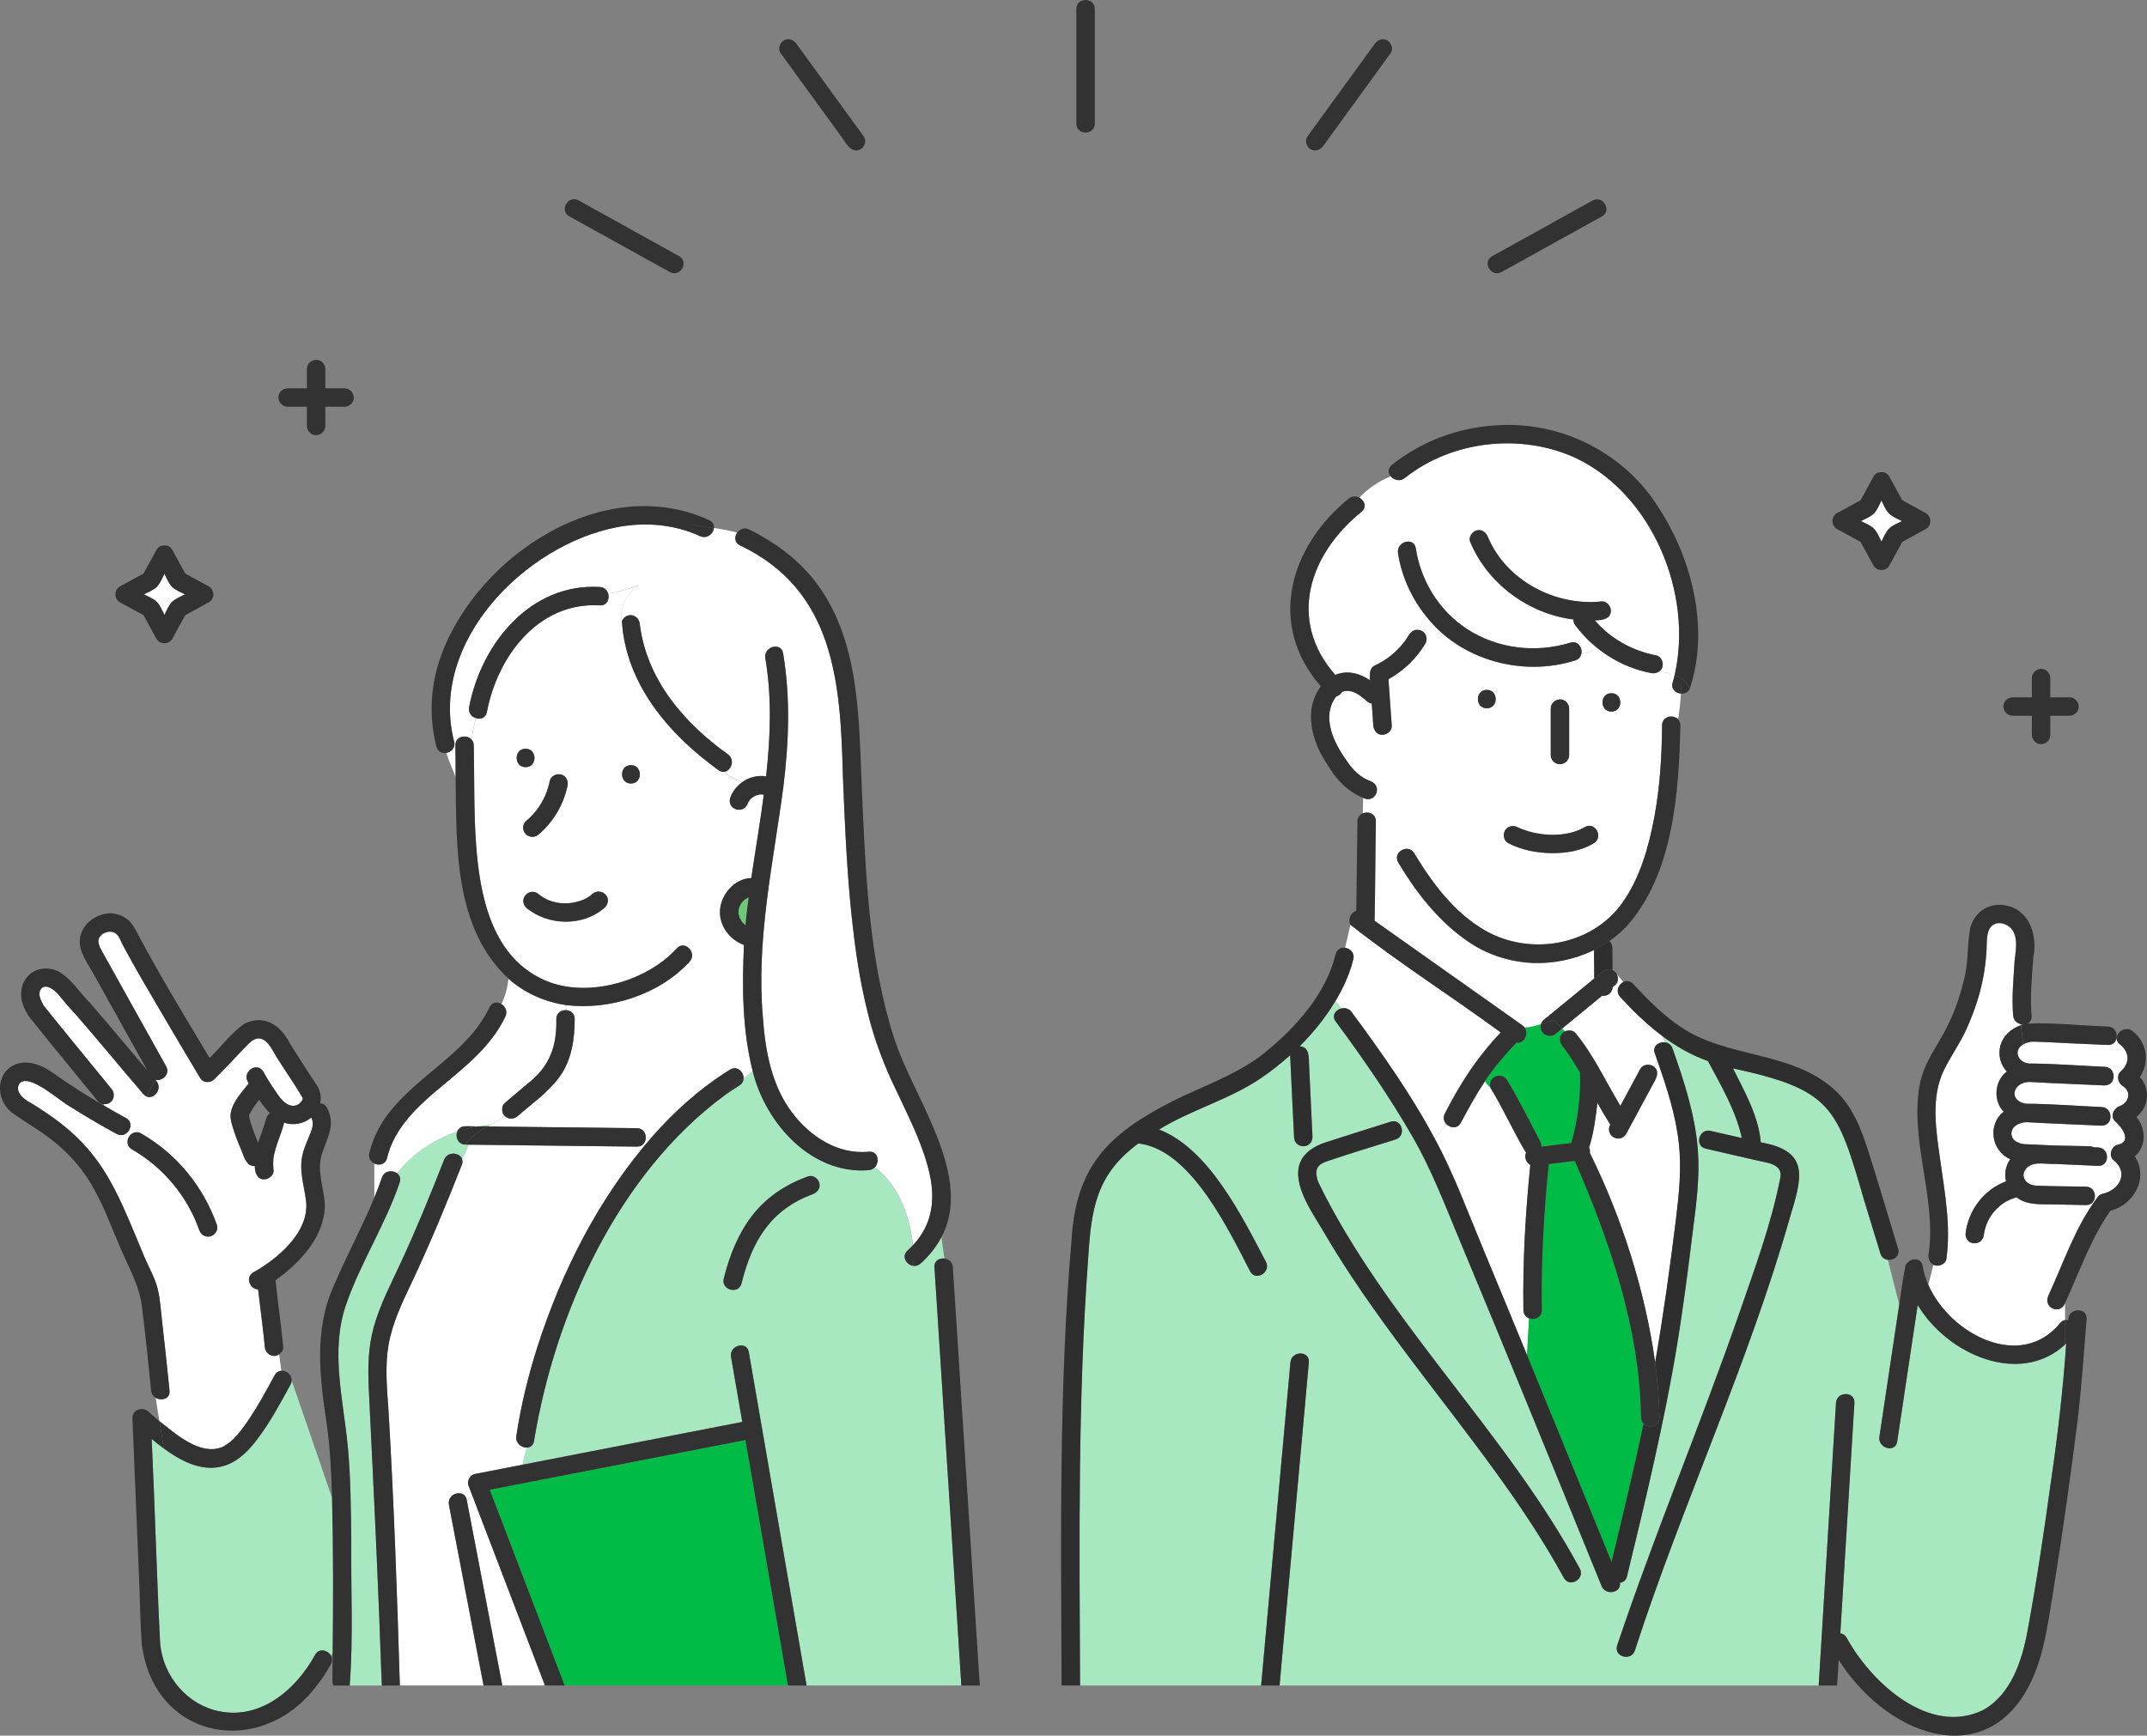 <?xml version="1.0" encoding="UTF-8"?>
<svg id="Layer_2" data-name="Layer 2" xmlns="http://www.w3.org/2000/svg" viewBox="0 0 461.59 373.26">
  <rect x="0" y="0" width="461.59" height="373.26" fill="#808080" stroke="none"/>
  <defs>
    <style>
      .cls-1 {
        fill: #2e2e2e;
      }

      .cls-1, .cls-2, .cls-3, .cls-4, .cls-5, .cls-6 {
        stroke-width: 0px;
      }

      .cls-2 {
        fill: #00bc46;
      }

      .cls-3 {
        fill: #a8e8c0;
      }

      .cls-4 {
        fill: #323232;
      }

      .cls-5 {
        fill: #fff;
      }

      .cls-6 {
        fill: #6ec878;
      }
    </style>
  </defs>
  <g id="_レイヤー_1" data-name="レイヤー 1">
    <g>
      <g>
        <path class="cls-5" d="m404.5,116.48c.47-.92.91-2.07,1.63-2.79.71-.72,1.87-1.16,2.79-1.63-.92-.47-2.07-.91-2.79-1.63-.72-.71-1.16-1.87-1.63-2.79-.47.92-.91,2.07-1.63,2.79-.71.71-1.87,1.16-2.79,1.63.92.47,2.07.91,2.79,1.63.71.71,1.16,1.87,1.63,2.79Z"/>
        <path class="cls-5" d="m35.35,132.24c.47-.92.91-2.07,1.63-2.79.71-.71,1.87-1.16,2.79-1.63-.92-.47-2.07-.91-2.79-1.63-.72-.72-1.16-1.88-1.63-2.79-.47.92-.91,2.07-1.63,2.79-.71.71-1.87,1.16-2.79,1.63.92.47,2.07.91,2.79,1.63.71.71,1.16,1.87,1.63,2.79Z"/>
        <path class="cls-4" d="m432.7,153.92h4.14v4.14c0,1.03.91,2.03,1.98,1.98,1.07-.05,1.98-.87,1.98-1.98v-4.14h4.14c1.04,0,2.03-.91,1.98-1.98-.05-1.07-.87-1.98-1.98-1.98h-4.14v-4.14c0-1.03-.91-2.03-1.98-1.98-1.07.05-1.98.87-1.98,1.98v4.14h-4.14c-1.04,0-2.03.91-1.98,1.98.05,1.07.87,1.98,1.98,1.98Z"/>
        <path class="cls-4" d="m394.94,113.77c1.69.92,3.38,1.85,5.07,2.77.93,1.69,1.85,3.38,2.77,5.07.7,1.29,2.71,1.29,3.42,0,.92-1.69,1.85-3.38,2.77-5.07,1.69-.93,3.38-1.85,5.07-2.77,1.29-.7,1.29-2.71,0-3.42-1.69-.92-3.38-1.85-5.07-2.77-.92-1.69-1.85-3.38-2.77-5.07-.41-.75-1.06-1.01-1.71-.96-.65-.05-1.3.22-1.71.96-.92,1.69-1.85,3.38-2.77,5.07-1.69.92-3.38,1.85-5.07,2.77-1.29.7-1.29,2.71,0,3.42Zm5.14-1.71c.92-.47,2.07-.91,2.79-1.63.72-.72,1.16-1.87,1.63-2.79.47.92.91,2.07,1.63,2.79.72.72,1.87,1.16,2.79,1.63-.92.47-2.07.91-2.79,1.63-.72.72-1.16,1.87-1.63,2.79-.47-.92-.91-2.08-1.63-2.79-.72-.72-1.87-1.16-2.79-1.63Z"/>
        <path class="cls-4" d="m61.84,87.47h4.14v4.14c0,1.03.91,2.03,1.98,1.98,1.07-.05,1.98-.87,1.98-1.98v-4.14h4.14c1.04,0,2.03-.91,1.98-1.98-.05-1.07-.87-1.98-1.98-1.98h-4.14v-4.14c0-1.03-.91-2.03-1.98-1.98-1.07.05-1.98.87-1.98,1.98v4.14h-4.14c-1.04,0-2.03.91-1.98,1.98.05,1.07.87,1.98,1.98,1.98Z"/>
        <path class="cls-4" d="m25.79,129.53c1.69.93,3.38,1.85,5.07,2.77.92,1.69,1.85,3.38,2.77,5.07.7,1.29,2.71,1.29,3.42,0,.92-1.69,1.85-3.38,2.77-5.07,1.69-.92,3.38-1.85,5.07-2.77,1.29-.7,1.29-2.71,0-3.42-1.69-.92-3.38-1.85-5.07-2.77-.92-1.69-1.85-3.38-2.77-5.07-.41-.75-1.06-1.01-1.71-.96-.65-.05-1.3.21-1.71.96-.92,1.69-1.85,3.38-2.77,5.07-1.69.92-3.38,1.85-5.07,2.77-1.29.7-1.29,2.71,0,3.42Zm5.14-1.71c.92-.47,2.07-.91,2.79-1.63.72-.72,1.16-1.87,1.63-2.79.47.91.91,2.07,1.63,2.79.72.72,1.87,1.16,2.79,1.63-.92.47-2.07.91-2.79,1.63-.72.72-1.16,1.87-1.63,2.79-.47-.91-.91-2.07-1.63-2.79-.72-.72-1.87-1.16-2.79-1.63Z"/>
        <path class="cls-4" d="m235.37,26.6V1.91c0-2.55-3.96-2.55-3.96,0v24.69c0,2.55,3.96,2.55,3.96,0Z"/>
        <path class="cls-4" d="m180.51,28.9c1.18,1.36,2.25,4.36,4.51,3.19.85-.5,1.34-1.84.71-2.71-4.84-6.66-9.68-13.32-14.51-19.98-.63-.86-1.72-1.29-2.71-.71-.85.5-1.34,1.84-.71,2.71,4.24,5.83,8.47,11.66,12.71,17.49Z"/>
        <path class="cls-4" d="m122.4,46.53c7.2,3.99,14.4,7.98,21.6,11.97,2.23,1.24,4.23-2.18,2-3.42-6.3-3.49-12.6-6.99-18.9-10.48-.9-.5-1.8-1-2.7-1.5-2.23-1.24-4.23,2.18-2,3.42Z"/>
        <path class="cls-4" d="m322.8,58.51c7.2-3.99,14.4-7.98,21.6-11.97,2.23-1.24.23-4.65-2-3.42-6.3,3.49-12.6,6.98-18.9,10.48-.9.5-1.8,1-2.7,1.49-2.23,1.23-.23,4.65,2,3.42Z"/>
        <path class="cls-4" d="m281.77,32.1c1,.58,2.08.16,2.71-.71,4.24-5.83,8.47-11.66,12.71-17.49.6-.83,1.2-1.66,1.8-2.48.63-.87.15-2.21-.71-2.71-1-.59-2.08-.16-2.71.71-4.24,5.83-8.47,11.66-12.71,17.49-.6.83-1.2,1.66-1.8,2.48-.63.87-.15,2.21.71,2.71Z"/>
      </g>
      <g>
        <path class="cls-6" d="m158.78,195.65s0,.01,0,.02c0,0,0,0,0,0,0,0,0-.01,0-.01Z"/>
        <path class="cls-6" d="m160.18,198.92c-.09-.07-.09-.07,0,0h0Z"/>
        <path class="cls-6" d="m53.54,239.91s0,0,0-.01c-.06.16-.03.11,0,.01Z"/>
        <path class="cls-6" d="m158.78,195.71s0-.03,0-.04c-.06.32,0,.15,0,.04Z"/>
        <path class="cls-6" d="m53.55,239.88s0-.02,0-.03c0,.01,0,.02-.01.03,0,0,0,0,0,.01,0,0,0,0,0-.02Z"/>
        <path class="cls-6" d="m122.89,194.18c-.16.02-.11.02,0,0h0Z"/>
        <path class="cls-6" d="m53.56,239.8s0-.08-.02-.09c0,0,0,.07,0,.14,0,0,0,0,0-.01,0-.01,0-.03.01-.04Z"/>
        <path class="cls-6" d="m53.55,239.91s0-.01,0-.02c0,0,0,0,0,.01,0,.01,0,.03,0,.05,0-.01,0-.02,0-.04Z"/>
        <path class="cls-6" d="m52.79,249.08c.03.34.08.36.03.19-.02-.06-.02-.13-.03-.19Z"/>
        <path class="cls-6" d="m53.52,239.87s0,.02.01.03c0,0,0,0,0,0,0,0,0-.02-.01-.02Z"/>
        <path class="cls-6" d="m160.97,192.92c-.31.15-.58.32-.85.52-.24.2-.46.44-.67.68-.15.24-.29.5-.44.74-.09.26-.18.53-.23.8,0,.01,0,.03,0,.05,0,.18-.02.69-.01.75,0,.02,0,.04,0,.05,0,0,0,0,0,0,.06.28.13.56.22.83.16.33.33.65.55.95.19.22.43.44.65.64.02.01.03.02.05.04,0,0,.02.01.03.02.18-2.03.41-4.06.69-6.07Z"/>
        <path class="cls-2" d="m168.58,357.67c-2.77-16-5.54-31.99-8.31-47.99-18.33,3.57-36.66,7.14-54.98,10.7,5.37,14.03,10.73,28.06,16.1,42.09h48.02c-.28-1.6-.55-3.2-.83-4.81Z"/>
        <path class="cls-3" d="m206.06,352.69c-1.72-26.72-3.44-53.44-5.16-80.16-.09-1.4,1.06-2.02,2.15-1.88l-.66-4.61c-1.1,2.11-2.61,4.02-4.47,5.68-1.89,1.69-4.7-1.1-2.8-2.8.41-.36.78-.74,1.14-1.12-.67-6.43-3.05-12.82-8.18-16.78-.31.33-.74.57-1.29.62-12.32,1.03-22.23-10.11-24.96-21.24-.68.46-1.34.95-1.98,1.46,0,.59-.28,1.18-.93,1.59-1.08.67-2.12,1.37-3.15,2.1-.44.43-.87.87-1.31,1.3.44-.44.87-.87,1.31-1.3-22.9,16.89-36.45,46.77-40.97,74.32-.15.98-.82,1.41-1.55,1.43-.32,1.22-.73,2.43-.91,3.68,15.75-3.07,31.49-6.13,47.24-9.2-.81-4.66-1.61-9.31-2.42-13.97-.43-2.49,3.38-3.56,3.82-1.05,4.14,23.9,8.27,47.8,12.41,71.7h33.28c-.21-3.26-.42-6.53-.63-9.79Zm-31.3-95.89c-3.82,1.47-7.16,3.57-9.74,6.73-2.85,3.49-4.45,8.09-5.6,12.47-.65,2.47-4.46,1.41-3.82-1.05,1.34-5.1,3.25-10.1,6.62-14.22,3.01-3.67,7.11-6.06,11.48-7.74,1-.39,2.17.43,2.43,1.38.3,1.1-.39,2.05-1.38,2.43Z"/>
        <path class="cls-3" d="m71.52,328.26c-.03-2.05-.07-4.1-.13-6.15l-8.68-25.22c-.02.28-.07.56-.24.86-2.17,3.96-4.32,8-7.05,11.61-5.63,7.97-12.53,7.98-20.2,2.15l.12.72-.12-.72c-.9-.66-1.78-1.36-2.61-2.06.69,14.66,1.08,29.35,1.82,43.99.64,7.06,5.81,13.23,12.8,14.6,8.94,1.76,16.49-4.79,20.49-12.13.84-1.55,2.73-1.07,3.42.11l.38-.42c.12-9.11.13-18.23,0-27.34Z"/>
        <path class="cls-5" d="m154.49,165.63c-10.68-7.7-19.92-18.46-20.79-32.06-.45-2.93.73-5.89,3.78-7.73-2.24.75-4.49,1.5-6.73,1.82.35,1.17-.25,2.61-1.8,2.52-13.25-.78-22.01,11.01-24.27,22.94-.25,1.31-1.4,1.63-2.39,1.3-.36,1.56-.67,3.09-.92,4.61.29.31.48.73.49,1.27.15,7.11-.02,14.23.5,21.34.79,10.8,3.27,23.58,13.98,28.8,9.1,4.57,22.47.86,29.15-6.47,1.67-1.93,4.46.88,2.8,2.8-6.5,7.11-17.31,10.59-26.73,9.34.1.38.17.75.19,1.13.93.06,1.82.69,1.82,1.9-.02,4.37-.65,8.89-3.3,12.49-2.44,3.3-5.87,5.7-8.93,8.37-.81.7-2,.8-2.8,0,0,0,0,0,0,0-1.01.74-2.11,1.34-3.2,1.95.71-.05,1.43-.09,2.15-.09-.72,0-1.44.03-2.15.09-.19.1-.37.21-.56.31,10.72.12,21.44.25,32.16.37,1.22.01,1.85.92,1.9,1.87h1.33c4.9-5.57,10.45-10.55,16.77-14.46,1.52-.94,2.94.45,2.92,1.83.64-.51,1.29-1,1.98-1.46-2.23-8.82-2.32-18.17-1.88-27.2-3.1-1.08-5.42-4.2-5.15-7.56.28-3.42,3.16-6.73,6.72-6.82.88-5.96,1.9-11.94,2.69-17.93-.07-.02-.14-.03-.2-.04-.25-.02-.49-.02-.74,0-.28.05-.55.13-.82.23-.26.13-.51.27-.75.44-.2.17-.38.35-.55.55-.15.21-.28.44-.39.67-.87,2.44-4.42,1.42-3.8-1.09.49-1.41,1.42-2.62,2.64-3.47-1.45-.42-2.78-1.11-3.81-2.23-.41.08-.86,0-1.32-.33Zm-41.49-4.61c2.55,0,2.55,3.96,0,3.96s-2.55-3.96,0-3.96Zm.06,15.59c1.86-1.54,3.3-3.52,4.26-5.73,0,0,0,0,0,0,0,0,0,0,0-.02.38-.95.67-1.92.88-2.92.22-1.08,1.45-1.61,2.43-1.38,1.09.25,1.59,1.42,1.38,2.43-.83,4.01-3.05,7.77-6.16,10.42-.84.72-1.96.77-2.8,0-.74-.68-.79-2.12,0-2.8Zm17.06,18.48c-4.63,4.22-12.33,4.08-17.02.07-1.77-1.89.82-4.54,2.8-2.8,0,0,.32.25.29.24.49.36,1.03.65,1.57.92.76.31,1.57.52,2.38.66.92.09,1.84.1,2.76,0,.85-.14,1.65-.34,2.46-.66.09-.04.27-.12.26-.12.48-.23.93-.51,1.37-.81,1.93-2.21,5.01.3,3.13,2.5Zm5.54-26.59c-2.55,0-2.55-3.96,0-3.96s2.55,3.96,0,3.96Z"/>
        <path class="cls-5" d="m200.06,253.4c-2.65-12.24-10.55-22.59-13.32-34.82-4.18-16.92-4.78-34.45-5.52-51.79-.52-19.98-1.76-39.81-22.13-49.52-1.22-.6-1.21-1.85-.6-2.72-1.61-.46-3.3-.75-5-1-.14,1.22-1.51,2.42-3,1.73-5.56-2.56-11.86-3.06-17.85-1.92-19.77,3.8-40.52,24.72-35.01,46.11.35,1.34-.62,2.26-1.68,2.42.57,1.83,1.39,3.56,2,5.26,0-2.31,0-4.6-.06-6.86-.04-2.01,2.4-2.42,3.47-1.27.25-1.52.56-3.05.92-4.61-.9-.3-1.66-1.16-1.43-2.35,2.58-13.59,13.15-26.72,28.09-25.84.98.06,1.58.69,1.8,1.43,2.24-.33,4.49-1.08,6.73-1.82-3.06,1.83-4.24,4.79-3.78,7.73.93-2.04,3.68-1.51,3.86.69,1.47,11.85,9.51,21.24,18.93,27.95,1.6,1.14.75,3.47-.68,3.74,1.03,1.12,2.36,1.81,3.81,2.23,1.44-1.07,3.33-1.49,5.1-1.23.94-8.45,1.26-16.92-.16-25.41-.42-2.5,3.4-3.56,3.82-1.05,1.59,9.52,1.24,19.12.06,28.67-2.18,16.47-5.88,32.9-4.41,49.61.52,7.27,1.85,14.67,6.36,20.6,3.9,5.12,9.81,8.96,16.43,8.31,1.98-.19,2.39,2.17,1.29,3.34,5.12,3.96,7.5,10.35,8.18,16.78,3.72-3.97,4.89-8.91,3.79-14.41Z"/>
        <path class="cls-2" d="m326.01,224.23c-2.46,2.66-4.83,5.33-6.77,8.32.33.52.76.98,1.23,1.43-.77-2.27,2.28-3.72,3.56-1.69,2.59,4.27,4.78,8.75,7.11,13.16.19.36.27.76.25,1.14,2.14-.26,4.28-.52,6.43-.78,1.42-4.92,2.05-10.05,1.89-15.12-1.07-1.8-2.17-3.59-3.41-5.28-1.12-.96-1.37-2.9.17-3.6-.21-.21-.42-.42-.62-.62l-1.25,1.03c-1.52,1.36-3.8.05-3.3-1.97-1.17.36-2.33.66-3.52.71,1.05,1.4-.18,3.61-1.76,3.27Z"/>
        <path class="cls-5" d="m360.96,245.99c-.65-6.13-2.61-12.11-4.64-17.92-.16.49-.4.94-.69,1.35,1.35,1.15.3,2.81-.4,4.01-1.87,3.48-3.75,6.96-5.62,10.44-1.4,2.2-4.66.31-3.4-2.02-.97-1.53-1.88-3.1-2.77-4.68-.39,3.23-.8,6.51-1.79,9.62.16.37.23.76.16,1.14,6.89,13.97,11.87,29.53,14.05,45.1,1.78-10.27,3.21-20.6,4.49-30.97.66-5.33,1.19-10.7.62-16.06Z"/>
        <path class="cls-5" d="m356.77,144.35c1.17.24,2.28.48,3.26.84,4.03-17.42-4.73-38.78-21.16-46.65-11.78-5.47-26.67-3.85-36.85,4.26-1.06.84-2.35.43-3.02-.37-2.72,1.12-4.97,2.69-6.76,4.59,1.09.58,1.69,2.02.5,3.03-11.28,9.12-16.03,23.3-5.65,35.1,2.49-1.1,5.32-.34,7.47,1.16-.02-.4-.11-.82,0-1.2-.08-.77.27-1.63.96-1.96,1.15-.54,2.25-1.2,3.27-1.96,1.14-.9,2.18-1.93,3.08-3.07.85-1,1.35-2.8,2.94-2.66.64-.99,1.24-1.99,1.73-3.02-3.1-3.88-5.21-8.53-5.97-13.48-.38-2.5,3.43-3.56,3.82-1.05,1.08,7.05,5.05,13.49,11.06,17.4,6.54,4.24,14.75,5.19,22.15,2.91,1.67-.52,2.68,1.11,2.38,2.43,1.23-.19,2.39-.54,3.51-1.21-1.84-1.47-3.5-3.18-4.91-5.1-.24-.33-.32-.72-.28-1.11-9.65-1.21-18.45-7.63-22.23-16.72-.41-1,.45-2.17,1.38-2.43,1.12-.31,2.03.4,2.43,1.38,3.91,9.41,14.52,14.95,24.46,13.89,1.07-.11,1.98,1,1.98,1.98-.01,1.87-2.02,2.09-3.46,2.07,3.32,3.92,8.07,6.57,13.18,7.54,1.51.3,1.94,2.55.74,3.42Z"/>
        <path class="cls-5" d="m295.8,176.64c-.15,7.12-.12,14.25-.28,21.37,10.34,7.32,20.69,14.64,31.03,21.96.09.06.18.12.27.19.33.24.72.47.95.8,1.19-.05,2.35-.35,3.52-.71.28-.99,1.39-1.43,2.08-2.12,3.13-2.57,6.25-5.13,9.38-7.7-.02-2.05-.03-4.1-.05-6.15-18.35,8.55-33.05-3.26-42.08-18.8-1.32-2.19,2.1-4.18,3.42-2,3.88,6.43,8.68,12.9,15.34,16.67,9.69,5.49,22.9,3.21,29.45-6.05,3.81-5.4,5.68-12.07,6.86-18.5,1.19-6.46,1.6-13.05,1.64-19.61.01-1.98,2.39-2.41,3.45-1.32.3-1.84.5-3.67.61-5.51-1.14-.08-2.22-1.01-1.78-2.41.16-.52.29-1.04.42-1.56-.98-.37-2.1-.6-3.26-.84-.48.38-1.14.52-1.79.4-4.24-.8-8.17-2.66-11.5-5.32-1.12.67-2.28,1.02-3.51,1.21-.14.61-.56,1.15-1.33,1.39-11.36,3.61-24.76-.06-32.11-9.6-.5,1.03-1.09,2.03-1.73,3.02,1.46-.03,2.37,1.73,1.63,2.95-1.9,3.19-4.67,5.88-7.93,7.65.24,3.33.47,6.66.71,9.99.08,1.11-.97,1.93-1.98,1.98-1.12.05-1.91-.95-1.98-1.98-.11-1.58-.22-3.17-.34-4.75-.37-.05-.74-.21-1.08-.53-1.44-1.3-3.31-2.74-5.29-1.98-.29.47-.74.83-1.26.98-.02.03-.05.05-.07.08-3.2,4.35-.44,9.92,2.32,13.77,1.26,1.92,2.88,3.55,5.07,4.36,2.79,1,1.09,4.98-1.53,3.61l-.08,3.33c1.18-.49,2.83.08,2.8,1.73Zm50.64-27.56c2.55,0,2.55,3.96,0,3.96s-2.55-3.96,0-3.96Zm-13.04,3.31c0-1.11.91-1.93,1.98-1.98,1.07-.05,1.98.94,1.98,1.98v9.99c-.1,2.59-3.87,2.61-3.96,0v-9.99Zm-9.84,26.23c.56-.95,1.76-1.2,2.71-.71,4.17,1.97,10.32,2.38,14.42,0,2.17-1.35,4.16,2.08,2,3.42-2.68,1.66-6.02,2.19-9.13,2.15-3.18-.04-6.44-.67-9.28-2.14-.95-.49-1.23-1.82-.71-2.71Zm-3.91-30.25c2.55,0,2.55,3.96,0,3.96s-2.55-3.96,0-3.96Z"/>
        <path class="cls-6" d="m347.06,208.85l-.36-.43c0,.07,0,.14,0,.21.12.06.24.13.36.22Z"/>
        <path class="cls-5" d="m347.26,211.82c-.18.15-.37.3-.55.45-.03,1.17-1.16,2.04-2.29,1.88-2.86,2.35-5.72,4.69-8.58,7.04.21.21.41.41.62.62.74-.35,1.71-.28,2.26.36,3.92,4.72,6.48,10.42,9.65,15.65,1.42-2.63,2.83-5.26,4.25-7.89.58-1.08,2.1-1.25,3-.51.29-.42.54-.86.69-1.35-.18-.51-.36-1.03-.54-1.54-.56-1.6.93-2.59,2.25-2.37-.19-.44-.38-.88-.58-1.31-3.3-2.46-6.3-5.38-9.11-8.45-1.07-1.16-.39-2.68.68-3.22l-1.43-1.71c.39.75.35,1.79-.32,2.34Z"/>
        <path class="cls-6" d="m434.93,220.33c-.16,0-.32-.03-.48-.07l.03.22c.15-.05.3-.11.45-.15Z"/>
        <path class="cls-5" d="m455.67,237.9c2.07-.78,2.67-3.11.67-4.37-1.03-.65-1.37-2.22-.4-3.11,2.02-1.84,1.92-4.16-.2-5.85-.67-.53-.79-1.2-.59-1.79h-.08c.02,1.01-.61,2-1.9,1.95-2.85-.13-5.69-.25-8.54-.38-2.49-.11-4.97-.28-7.46-.33-.7-.02-1.53.18-2.2.58l.04.32-.04-.32c-2.21,1.3-1.11,3.89,1.22,4.12,5.43.02,10.89.48,16.32.71,2.25.1,2.51,3.2.78,3.84-.25.11-.54.17-.88.16-5.36-.26-10.73-.44-16.09-.75-3.51.02-4.66,3.99-.8,4.69,5.43.02,10.89.48,16.32.71,2.25.1,2.51,3.2.78,3.84-.25.11-.54.17-.88.16-5.36-.26-10.73-.44-16.08-.75-1.48.04-3.41.94-3.19,2.69.17,1.41,1.65,1.99,2.89,2.05,2.02.1,4.05.19,6.07.28,2.61.05,5.21.11,7.82.16.35,0,.64.09.89.22.32.01.63.03.95.04,2.54.11,2.55,4.07,0,3.96-3.12-.14-6.24-.28-9.36-.42-2.13.12-4.77-.74-6.26,1.17,0,.03-.22.38-.26.46-.13.41-.2.48-.15,1.07-.03-.29.09.33.12.42.08.16.17.32.27.47-.02-.04-.15-.17,0,0,.48.63,1.33,1.01,2.2,1.08,3.6.17,7.22.15,10.83.22,2.55.05,2.55,4.01,0,3.96-2.44-.05-4.87-.1-7.31-.15-2.63-.05-5.43.19-7.64-1.52-.47.18-.96.31-1.42.5.05-.01.08-.02.11-.03.11-.03.18-.05,0,0-.69.29-1.37.68-1.95,1.15-.04.04-.05.06-.05.05.02-.02.08-.09.13-.15-.7.59-1.38,1.2-1.94,1.93-.49.66-.9,1.39-1.24,2.14-.3.74-.5,1.53-.63,2.31,0-.01,0-.02.01-.03.03-.18.12-.32,0,0-.16,2.68-3.88,2.69-3.97.06.53-5.08,3.92-9.58,8.71-11.36-.41-1.58-.08-3.44.91-4.77-4.06-1.75-4.96-7.47-1.41-10.2-2.31-2.36-2.01-6.64.66-8.65-3.15-3.41-1.27-8.66,3.05-9.96l-.03-.22c-.81-.19-1.54-.79-1.65-1.82-.34-3.91.06-7.89.31-11.8.34-2.72,1.08-6.65-2.14-7.9-1.29-.49-2.71-.18-3.33,1.13-.61,1.31-.5,2.94-.57,4.35-.09,1.85-.3,3.7-.63,5.53-.71,3.98-2.02,7.86-3.68,11.55-1.37,3.05-3.33,5.76-4.81,8.75-2.97,6.02-1.7,13.32-.8,19.69.98,6.95,2.27,13.99,1.29,21.02-.18,1.19-1.81,1.78-2.79,1.24l-1.1,4.3c4.62,10.6,19.89,18.64,28.35,8.22.32-.39.68-.58,1.05-.64v-3.66c-1.01,2.66-4.82,1.02-3.58-1.63,3.27-7.06,5.74-14.65,10.43-20.94.21-.44.61-.8,1.25-.94,3.65-.81,5.65-4.58,2.33-7.22-1.15-.91-.49-3.02.87-3.31,3.18-.66.94-3.75-.47-4.99-1.22-1.07-.41-2.82.87-3.31Z"/>
        <path class="cls-3" d="m443.97,289.15v.68-.68c-9.69,8.94-25.24,2.23-31.68-8.51-1.47,9.79-2.94,19.59-4.41,29.38-.38,2.51-4.19,1.44-3.82-1.05,1.42-9.47,2.84-18.95,4.26-28.42l-2.44-9.62c-.7-.08-1.36-.5-1.63-1.36-1.16-3.81-2.32-7.62-3.49-11.43-5.82-20.09-6.91-23.78-28.2-28.38,2.49,5.01,5.51,10.25,5.97,15.92,10.83,1.85,8.75,7.84,6.26,16.16-9.02,31.73-23.17,61.75-33.32,93.09-.76,2.42-4.58,1.38-3.82-1.05,8.07-24.06,17.92-47.49,26.26-71.45,3.27-9.48,6.8-18.96,8.76-28.82.92-3.5-3.1-3.55-5.47-4.17-3.5-.81-7.01-1.61-10.51-2.42-2.48-.57-1.43-4.39,1.05-3.82,2.24.52,4.48,1.02,6.72,1.54-1.29-5.97-4.45-11.24-7.28-16.55-3.58-1.27-6.79-3.12-9.76-5.34.2.43.39.87.58,1.31.66.11,1.28.52,1.57,1.32,2.5,7.1,4.89,14.37,5.45,21.92.42,5.67-.32,11.34-1.04,16.96-2.71,25.24-8.03,50.04-14.2,74.64-.21.89-.85,1.32-1.54,1.4.44,2.09-3.03,2.88-3.93.68-10.15-24.94-20.3-49.89-30.67-74.75-3.05-7.29-5.89-14.76-9.83-21.63-4.98-8.69-10.72-17-16.67-25.04-.91-1.24-.03-2.44,1.15-2.76l-1.2-1.62c-2.1,3.52-4.73,6.79-7.69,9.73,2.22.12,1.94,2.58,2.03,4.18.24,5.12.49,10.24.73,15.36-.08,2.6-3.82,2.62-3.96,0-.27-5.87-.57-11.75-.84-17.62-2.01,1.81-4.14,3.48-6.32,4.96-6.76,4.59-14.93,6.73-21.88,11.03,10.73,4.1,17.88,18.74,23,28.46,1.14,2.27-2.27,4.27-3.42,2-4.62-8.92-12.59-25.68-23.44-27.39-.2-.03-.4-.03-.59-.07-9.11,6.73-10.11,14.13-10.78,24.73-2.25,30.54-1.89,61.23-1.74,91.83h38.93c1.37-15.15,2.75-30.3,4.12-45.46.73-8.02,1.45-16.03,2.18-24.05.23-2.52,4.19-2.54,3.96,0-2.1,23.17-4.2,46.34-6.3,69.51h115.92c1.24-20.26,2.48-40.52,3.72-60.78.16-2.53,4.11-2.54,3.96,0-1.01,16.52-2.02,33.04-3.03,49.55.52.06,1.01.35,1.35.95,5.26,9.6,17.75,21.2,29.34,15.56,5.97-3.3,8.37-10.58,9.53-16.87,1.96-10.57,3.54-21.19,5-31.85,1.47-10,2.65-20.04,3.35-30.13-.09.08-.18.16-.26.24Zm-107.75,50.17c-14.64-26.62-36.5-48.35-51.74-74.59-1.99-3.4-4.72-7.22-5.29-11.19-.62-4.33,2.15-6.67,5.95-7.91,4.61-1.5,9.24-2.94,13.86-4.4,2.44-.77,3.47,3.05,1.05,3.82-4.78,1.52-9.61,2.94-14.36,4.56-.91.31-2.05.67-2.48,1.64-.37.84-.14,1.88.11,2.71.61,2.06,1.87,3.98,2.91,5.84,15.33,27.52,38.34,49.87,53.42,77.53,1.22,2.24-2.2,4.23-3.42,2Z"/>
        <path class="cls-5" d="m327.54,281.76c-.17-10.4.43-20.87,1.48-31.22-.88-.5-1.37-1.73-.91-2.62-2.72-4.51-4.87-9.42-7.63-13.93-.48-.45-.9-.91-1.23-1.43-1.91,2.86-3.56,5.87-5.17,8.9-.74,1.39-2.32,1.16-3.14.25l-2.44,3.22c4.03,7.39,6.94,15.42,10.18,23.17,3.23,7.76,6.44,15.54,9.63,23.31l.44-7.89c-.66-.26-1.19-.84-1.2-1.75Z"/>
        <path class="cls-2" d="m352.82,304.85c-.26-19.06-6.72-37.91-14.24-55.17-1.86.23-3.72.45-5.59.68-1.06,10.41-1.67,20.94-1.5,31.41.03,1.63-1.58,2.21-2.76,1.75l-.44,7.89c6.1,14.82,12.15,29.65,18.18,44.5,2.37-9.9,4.81-19.79,6.87-29.75-.31-.31-.52-.74-.53-1.31Z"/>
        <path class="cls-5" d="m316.59,229.41c1.84-2.61,3.91-5.03,6.07-7.38-10.66-7.83-22.01-15.01-32.32-23.17l-1.15,4.97c1.08.14,2.1,1.07,1.78,2.44-.77,3.19-2.16,6.18-3.84,9l1.2,1.62c.78-.21,1.67-.05,2.27.76,6.43,8.69,12.8,17.71,17.9,27.27l2.44-3.22c-.51-.56-.74-1.39-.28-2.25,1.83-3.43,3.69-6.86,5.94-10.05Z"/>
        <path class="cls-5" d="m96.52,323.6c-.48-2.63,3.59-3.53,3.86-.85.39-.34.8-.69,1.19-1.06-.29-.76-.58-1.51-.87-2.27-.36-.94.4-2.24,1.38-2.43,3.42-.67,6.85-1.33,10.27-2,.18-1.26.59-2.46.91-3.68-1.16.03-2.49-.96-2.26-2.48.98-6.51,2.54-12.93,4.54-19.2,5.26-16.39,13.28-32.1,24.62-45.13h-1.33c.06,1.03-.57,2.11-1.9,2.09-1.53-.02-3.05-.04-4.58-.05-10.53-.12-21.07-.24-31.6-.37l-1.41,3.09c.12.34.12.75-.06,1.21-3.38,8.61-6.92,17.18-10.88,25.54-1.99,4.2-4.04,8.48-4.86,13.09-.84,4.71-.34,9.65-.02,14.38,1.16,19.64,1.85,39.33,2.43,58.99h18c-2.48-12.96-4.97-25.92-7.45-38.87Z"/>
        <path class="cls-3" d="m81.52,347.11c-.59-16.22-1.51-32.42-2.24-48.63-.2-4.41-.12-8.84,1.08-13.12,1.36-4.86,3.75-9.38,5.86-13.94,3.34-7.22,6.35-14.6,9.26-22.01.74-1.89,3.37-1.59,3.87-.16l1.41-3.09c-.27,0-.53,0-.8-.02-.17.23-.33.46-.48.71.15-.25.32-.49.48-.71-1.56-.09-2.1-1.69-1.64-2.82-5.15,1.7-9.67,4.81-13,8.96.58.41.91,1.12.61,2.01-3.07,9.06-8.38,17.19-11.51,26.21-3.47,10.01-.6,20.47.36,30.64.63,6.72.66,13.51.73,20.25-.09,10.33.46,20.84-.34,31.09h6.92c-.29-5.11-.35-10.25-.58-15.37Z"/>
        <path class="cls-6" d="m104.64,242.25s.09,0,.13,0c.18-.1.37-.21.56-.31-.83.06-1.64.16-2.45.29.59,0,1.18.01,1.77.02Z"/>
        <path class="cls-5" d="m121.55,216.12c-4.38-.64-8.88-2.61-12.23-5.64-.23,2.01-.73,3.8-1.51,5.45.83.51,1.38,1.57.85,2.69-2.96,6.25-8.42,10.61-13.62,14.93-5.02,4.18-10.25,8.88-11.82,15.49-.34,1.42-1.72,1.68-2.74,1.18v7.35c.58-1.42,1.14-2.86,1.64-4.32.51-1.51,2.22-1.66,3.21-.96,3.34-4.15,7.85-7.26,13-8.96.64-1.71,3.09-.96,4.55-1.09.81-.13,1.63-.23,2.45-.29,1.09-.61,2.18-1.21,3.2-1.95-.71-.72-.8-2.09,0-2.79,1.58-1.38,3.22-2.7,4.82-4.08,4.8-3.72,6.4-8.05,6.26-13.99,0-1.34,1.1-1.97,2.14-1.9-.02-.38-.09-.75-.19-1.13Z"/>
        <path class="cls-5" d="m66.7,243.81c.48-1.21.83-2.28.22-3.48-1.48,1.31-3.89,1.82-5.84,1.09-.61,2.56-1.87,4.91-2.28,7.53-.1.9-.09,1.8,0,2.7.13,1.1-1.01,1.94-1.98,1.98-1.55.05-2.1-1.58-2.03-2.86-1.73.14-2.31-1.85-2.79-3.12-.61-1.43-1.2-2.88-1.69-4.36-.38-1.15-.83-2.45-.74-3.67.32-2.61,2.38-4.63,3.91-6.64-1.77-2.26,1.73-4.92,3.17-2.44.77,1.45,1.68,2.83,2.61,4.18,1.05,1.74,3.08,4.2,5.21,2.56-.22.17.31-.39.31-.34.08-.12.15-.24.22-.37.03-.08.04-.34.06-.44-1.76-3.13-4.07-6.27-5.95-9.4-1.37-2.56-3.13-4.97-5.81-2.12-2.44,2.5-4.78,5.1-7.27,7.54-.85.75-2.29.87-3.04-.38-2.45-4.1-4.89-8.21-7.31-12.33-3.13-5.33-6.3-10.65-9.23-16.11-.42-.78-.79-1.95-1.49-2.52-.82-.67-2.06-.5-2.9.06-1.66,1.12-.69,2.71.06,4.06,4.51,8.13,9.05,16.25,13.59,24.38.96,1.71-.85,3.28-2.29,2.9,0,0,0,.01-.01.02,1.73,1.58-.13,4.33-1.92,3.56,0,.02-.02.03-.03.05,0-.02.02-.03.03-.05-.24-.1-.47-.27-.68-.52-4.79-5.58-9.45-11.28-14.29-16.83-.73-.81-1.47-1.62-2.2-2.44-1.07-1.2-2.14-2.93-3.64-3.61-.77-.35-1.53-.29-1.94.4-.7,1.17.11,2.35.59,3.4,4.81,6,9.71,11.95,14.58,17.91,1.21,1.33.31,3.5-1.57,3.36.03.11.06.22.09.33,1.53.9,3.08,1.77,4.64,2.62,2.24,1.21.24,4.63-2,3.42-3.33-1.8-6.6-3.73-9.8-5.74-2.34-1.18-8.86-7.4-11.08-5.13-1.11,1.75.82,3.41,2.33,4.15,1.19.75,2.37,1.52,3.52,2.33,12.46,7.99,15.71,18.4,21.16,31.24.91,2.09,2.14,4.26,2.69,6.48.57,2.29.68,4.76.96,7.09.57,4.92,1.09,9.86,1.59,14.79.18,1.79-1.75,2.3-2.98,1.56l.81,5.04c3.52,2.75,8.59,7.34,13.3,5.64,2.06-.86,3.77-2.96,5.07-4.79,2.42-3.39,4.41-7.09,6.4-10.73.35-.65.89-.93,1.44-.97l-.47-3.56c-1.31.96-3.04-.08-3.1-1.61-.39-4.12-.98-8.22-1.44-12.33-1.74-.04-2.86-2.63-.99-3.67,5.18-2.89,12.1-8.68,11.3-15.33-.41-3.36-1.54-6.46-.78-9.88.36-1.61,1.08-3.08,1.68-4.6Zm-21.44,22.07c-1.08.3-2.08-.37-2.43-1.38-2.55-7.28-7.78-13.48-14.45-17.32-2.21-1.27-.21-4.69,2-3.42,7.6,4.37,13.38,11.43,16.27,19.68.36,1.01-.4,2.17-1.38,2.43Z"/>
        <path class="cls-6" d="m33.39,232.22s.02.02.03.03c0,0,0-.01.01-.02-.01,0-.03,0-.04,0Z"/>
        <path class="cls-5" d="m101.57,321.69c-.39.38-.8.73-1.19,1.06,2.54,13.24,5.07,26.48,7.61,39.72h9.18c-5.2-13.59-10.4-27.19-15.6-40.78Z"/>
        <path class="cls-6" d="m55.49,245.78s0,0,0,0c0,0,0-.01,0-.02,0,0,0,0,0,.02Z"/>
        <path class="cls-6" d="m53.55,239.98c.01.14.02.17.03.16,0-.05-.01-.12-.03-.18,0,0,0,.02,0,.02Z"/>
        <path class="cls-1" d="m344.42,214.15c1.14.16,2.26-.71,2.29-1.88-.76.63-1.53,1.25-2.29,1.88Z"/>
        <path class="cls-1" d="m342.75,210.43c1.14-.83,2.39-2.51,3.94-1.8-.01-1.6-.02-3.21-.04-4.81,0-.55-.26-1.08-.66-1.46-1.05.73-2.15,1.35-3.29,1.92.02,2.05.03,4.1.05,6.15Z"/>
        <path class="cls-1" d="m289.18,203.83l-2.23,9.6,2.23-9.6c-.87-.11-1.78.28-2.04,1.39-2.04,8.53-8.63,15.85-15.3,21.21-5.96,4.79-13.21,7.07-19.95,10.48-13.73,7.05-20.6,13.96-21.53,29.9-2.73,31.78-2.24,63.79-2.13,95.66h3.98c-.14-30.61-.5-61.29,1.74-91.83.67-10.59,1.68-18.03,10.78-24.73.2.03.4.04.59.07,10.85,1.71,18.81,18.45,23.44,27.39,1.14,2.28,4.56.28,3.42-2-5.11-9.71-12.27-24.36-23-28.46,6.96-4.29,15.12-6.44,21.88-11.03,2.18-1.48,4.31-3.15,6.32-4.96.26,5.87.56,11.75.84,17.62.13,2.61,3.87,2.61,3.96,0-.24-5.12-.49-10.24-.73-15.36-.09-1.61.19-4.07-2.03-4.18,2.95-2.93,5.59-6.21,7.69-9.73l-1.56-2.12,1.56,2.12c1.68-2.81,3.07-5.81,3.84-9,.33-1.37-.7-2.3-1.78-2.44Z"/>
        <path class="cls-1" d="m404.23,264.37l1.66,6.57c1.26.14,2.67-.84,2.19-2.42-2.1-6.87-4.12-13.76-6.29-20.61-1.55-4.9-3.53-10.19-7.49-13.65-9.26-8.31-23.03-6.62-33.03-13.47-3.8-2.55-7.05-5.83-10.13-9.19-1.72-1.88-4.52.92-2.8,2.8,2.81,3.07,5.81,5.98,9.11,8.45-.62-1.36-1.28-2.68-1.94-4,.66,1.32,1.32,2.64,1.94,4,2.97,2.21,6.19,4.07,9.76,5.34,2.82,5.31,5.98,10.58,7.28,16.55-2.24-.51-4.48-1.02-6.72-1.54-2.48-.57-3.54,3.24-1.05,3.82,3.5.81,7.01,1.61,10.51,2.42,2.36.63,6.39.67,5.47,4.17-1.96,9.86-5.49,19.33-8.76,28.82-8.34,23.97-18.18,47.4-26.26,71.45-.77,2.43,3.05,3.48,3.82,1.05,10.15-31.34,24.29-61.36,33.32-93.09,2.48-8.27,4.58-14.32-6.26-16.16-.46-5.68-3.48-10.91-5.97-15.92,21.33,4.61,22.38,8.31,28.2,28.38,1.16,3.81,2.33,7.62,3.49,11.43.26.87.92,1.29,1.63,1.36l-1.66-6.57Z"/>
        <path class="cls-1" d="m365.04,247.4c-.56-7.55-2.95-14.82-5.45-21.92-.28-.8-.9-1.21-1.57-1.32,1.02,2.37,1.91,4.87,2.48,7.7-.57-2.83-1.46-5.33-2.48-7.7-1.32-.21-2.81.77-2.25,2.37.18.51.36,1.03.54,1.54.12-.37.19-.77.19-1.22,0,.45-.07.85-.19,1.22,2.03,5.81,3.99,11.79,4.64,17.92.57,5.36.04,10.73-.62,16.06-1.28,10.37-2.71,20.7-4.49,30.97.52,3.93.85,7.87.93,11.82.04,1.99-2.35,2.41-3.43,1.31-2.06,9.97-4.5,19.86-6.87,29.75-6.04-14.84-12.09-29.68-18.18-44.5l-.48,8.5.48-8.5c-3.2-7.78-6.4-15.55-9.63-23.31-3.24-7.75-6.15-15.78-10.18-23.17l-2.22,2.93,2.22-2.93c-5.1-9.56-11.47-18.58-17.9-27.27-.6-.81-1.5-.97-2.27-.76l5.08,6.89-5.08-6.89c-1.17.32-2.06,1.52-1.15,2.76,5.95,8.04,11.69,16.36,16.67,25.04,3.94,6.87,6.78,14.34,9.83,21.63,10.38,24.85,20.52,49.8,30.67,74.75.89,2.2,4.36,1.41,3.93-.68.69-.08,1.33-.5,1.54-1.4,3.98-16.55,8.05-33.1,10.8-49.91,1.34-8.21,2.33-16.48,3.4-24.73.72-5.61,1.46-11.29,1.04-16.96Z"/>
        <path class="cls-1" d="m339.63,337.32c-15.95-29.61-41.66-53.02-56.33-83.36-.24-.83-.48-1.87-.11-2.71.43-.96,1.56-1.32,2.48-1.64,4.75-1.62,9.58-3.05,14.36-4.56,2.42-.77,1.38-4.59-1.05-3.82-4.62,1.47-9.25,2.9-13.86,4.4-3.8,1.24-6.57,3.57-5.95,7.91.57,3.97,3.31,7.79,5.29,11.19,10.63,18.22,24.36,34.32,36.73,51.34,5.43,7.47,10.6,15.14,15.02,23.25,1.22,2.24,4.64.24,3.42-2Z"/>
        <path class="cls-4" d="m34.86,284.26c-.27-2.33-.39-4.81-.96-7.09-.55-2.22-1.78-4.39-2.69-6.48-6.65-15.78-9.16-24.21-24.68-33.56-1.5-.73-3.44-2.42-2.33-4.15,2.2-2.28,8.78,3.97,11.08,5.13,3.2,2.02,6.47,3.95,9.8,5.75,2.24,1.21,4.24-2.21,2-3.42-1.56-.84-3.11-1.72-4.64-2.62.4,1.43.88,2.9,2.03,4.04-1.15-1.15-1.63-2.62-2.03-4.04-3.78-2.19-7.45-4.54-11.02-7.06-1.82-1.27-3.98-2.35-6.26-2.25-6,.41-6.81,7.98-2.22,11.02,2.36,1.72,4.93,3.14,7.26,4.91,4.4,3.19,8.06,7.33,10.49,12.2,1.78,3.23,3.04,6.71,4.51,10.09,1.81,4.72,4.73,9.22,5.31,14.3.77,5.99,1.38,12.01,1.98,18.02.07.73.47,1.25.98,1.56l-.65-4.06.65,4.06c1.23.74,3.16.24,2.98-1.56-.5-4.93-1.02-9.86-1.59-14.79Z"/>
        <path class="cls-4" d="m33.61,232.49c-.07-.08-.13-.16-.2-.24-.64,1.01-1.28,2.28-1.92,3.56,1.61.71,3.55-1.64,2.12-3.32Z"/>
        <path class="cls-4" d="m69.28,247.92c1.16-3.39,2.92-6.14,1.03-9.67-.36-.67-.91-.95-1.48-.98.29-1.27.11-2.66-.77-3.96-1.95-2.92-3.82-5.91-5.71-8.87-1.97-3.97-5.55-6.41-9.89-4.24-2.82,1.99-4.89,4.93-7.4,7.31-5.24-8.73-10.54-17.46-15.33-26.44-.66-1.24-1.22-2.47-2.36-3.37-4.52-3.62-11.87,1.06-9.9,6.73.6,1.79,1.78,3.48,2.69,5.12,3.83,6.88,7.67,13.76,11.5,20.63-4.14-4.82-8.16-9.76-12.35-14.54-2.26-2.22-3.95-5.19-6.78-6.74-3.07-1.49-6.8-.23-7.76,3.21-.71,2.53.29,5.01,1.85,6.99,2.47,3.12,5,6.18,7.51,9.26,2.32,2.85,4.65,5.7,6.98,8.54.3.37.76.54,1.23.56-.26-.95-.49-1.86-.88-2.62.38.77.62,1.68.88,2.62,1.88.13,2.79-2.02,1.57-3.36-4.87-5.96-9.76-11.9-14.58-17.91-.48-1.06-1.29-2.23-.59-3.4.41-.69,1.17-.75,1.94-.4,1.5.68,2.57,2.41,3.64,3.61.73.82,1.46,1.62,2.2,2.44,4.83,5.55,9.49,11.25,14.29,16.83.21.25.44.42.68.52.64-1.28,1.28-2.55,1.92-3.56,0-.01-.02-.02-.03-.03.01,0,.03,0,.04,0,.35-.55.7-1.02,1.04-1.37-.35.35-.7.82-1.04,1.37,1.45.38,3.25-1.18,2.29-2.9-4.53-8.12-9.07-16.24-13.59-24.38-.75-1.35-1.71-2.93-.06-4.06.83-.57,2.08-.73,2.9-.06.7.57,1.07,1.73,1.49,2.52,2.92,5.45,6.09,10.77,9.23,16.11,2.42,4.12,4.86,8.23,7.31,12.33.75,1.25,2.2,1.13,3.04.38,2.49-2.44,4.83-5.05,7.27-7.54,2.67-2.85,4.44-.45,5.81,2.12,1.88,3.13,4.19,6.27,5.96,9.4-.02.1-.02.35-.06.44-.06.13-.14.25-.22.37,0-.05-.53.51-.31.34-2.13,1.64-4.16-.82-5.21-2.56-.94-1.34-1.85-2.73-2.61-4.18-1.44-2.48-4.95.18-3.17,2.44-1.53,2-3.59,4.03-3.91,6.64-.09,1.22.36,2.53.74,3.67.49,1.48,1.08,2.92,1.69,4.36.48,1.26,1.06,3.26,2.79,3.12-.07,1.28.48,2.91,2.03,2.86.97-.04,2.1-.88,1.98-1.98-.1-.9-.11-1.8,0-2.7.41-2.61,1.68-4.97,2.28-7.53,1.95.73,4.36.22,5.84-1.09.61,1.2.25,2.27-.22,3.48-.6,1.52-1.32,2.99-1.68,4.6-.76,3.42.38,6.52.78,9.88.8,6.64-6.13,12.44-11.3,15.33-1.88,1.05-.75,3.63.99,3.67.47,4.11,1.05,8.21,1.44,12.33.06,1.53,1.8,2.57,3.1,1.61l-.63-4.75.63,4.75c.53-.36.92-.95.85-1.61-.45-4.77-1.17-9.52-1.65-14.29,5.21-3.72,10.52-9.31,10.6-16.08-.13-3.93-1.89-7.42-.55-11.33Zm-16.5,1.16c.01.06.02.13.03.19.05.16,0,.15-.03-.19Zm4.47-8.6c-.48,1.8-1.2,3.52-1.76,5.3,0-.01,0-.02,0-.02,0,0,0,.01,0,.02,0,0,0,0,0,0-.74-1.83-1.49-3.67-1.92-5.6,0,0,0-.02,0-.04,0,.02-.02-.07-.03-.18,0-.02,0-.03,0-.05-.03.09-.06.14,0-.01,0-.01,0-.03-.01-.03,0,0,.01.01.01.02,0-.01,0-.02.01-.03,0-.07,0-.14,0-.14.02.01.03.05.02.09.04-.1.07-.2.1-.29-.05.17-.07.21-.06.19.53-1.17,1.34-2.2,2.11-3.21.7,1.02,1.45,2.06,2.3,2.92-.36.25-.64.6-.76,1.07Z"/>
        <path class="cls-4" d="m53.56,239.8s0,.03-.01.04c0,0,0,0,0,.01,0,.01,0,.02,0,.03,0-.03.01-.05.02-.08Z"/>
        <path class="cls-4" d="m53.55,239.91s0,.03,0,.04c.01.06.02.14.03.18,0-.02,0-.15-.03-.23Z"/>
        <path class="cls-4" d="m53.53,239.89s0,0,0,0c0,0,0,0,0,.01,0,0,0,0,0-.01,0,0,0,0,0-.01Z"/>
        <path class="cls-4" d="m53.55,239.91s0-.02,0-.03c0,0,0,.01,0,.02,0,0,0,.01,0,.02Z"/>
        <path class="cls-4" d="m30.37,243.76c-2.21-1.27-4.21,2.15-2,3.42,6.68,3.84,11.9,10.04,14.45,17.32.35,1.01,1.35,1.68,2.43,1.38.98-.27,1.74-1.42,1.38-2.43-2.89-8.26-8.68-15.32-16.27-19.68Z"/>
        <path class="cls-4" d="m62.25,295.56l.46,1.33c.03-.51-.15-.97-.46-1.33Z"/>
        <path class="cls-4" d="m71.14,356.02l-1.93,2.11,1.93-2.11c-.68-1.18-2.58-1.66-3.42-.11-4,7.35-11.55,13.89-20.49,12.13-6.99-1.37-12.16-7.54-12.8-14.6-.75-14.65-1.13-29.34-1.82-43.99.83.7,1.7,1.4,2.61,2.06l-.94-5.86c-.82-.7-1.63-1.41-2.43-2.11-1.21-1.07-3.45-.41-3.38,1.4.49,11.85.98,23.71,1.47,35.56.18,4.33.2,8.7.54,13.02,2.53,20.63,25.59,24.96,37.63,8.97h-3.16,3.16c1.14-1.44,2.15-2.98,3.02-4.58.38-.69.31-1.36,0-1.88Z"/>
        <path class="cls-4" d="m48.4,315.18c2.98-1.01,5.17-3.38,7.02-5.82,2.73-3.61,4.88-7.65,7.05-11.61.16-.29.22-.58.24-.86l-.46-1.33c-.44-.5-1.1-.82-1.75-.78l.31,2.33-.31-2.33c-.55.04-1.09.32-1.44.97-2,3.65-3.98,7.35-6.4,10.73-1.31,1.83-3.01,3.94-5.07,4.79-4.72,1.7-9.77-2.89-13.3-5.64l.94,5.86c4.01,2.95,8.64,5.22,13.18,3.67Z"/>
        <path class="cls-4" d="m121.74,217.24c.17,2.54-1.26,5.08-1.26,7.62,0-2.54,1.43-5.08,1.26-7.62-1.04-.07-2.13.56-2.14,1.9.15,5.95-1.46,10.26-6.26,13.99-1.59,1.38-3.23,2.69-4.82,4.08-.8.7-.72,2.07,0,2.79,1.12-.82,2.15-1.79,2.96-3.14-.81,1.34-1.83,2.32-2.96,3.14,0,0,0,0,0,0,.8.8,1.99.7,2.8,0,3.06-2.67,6.49-5.07,8.93-8.37,2.66-3.6,3.29-8.12,3.3-12.49,0-1.21-.88-1.84-1.82-1.9Z"/>
        <path class="cls-4" d="m101.32,327.66c-.31-1.63-.63-3.27-.94-4.91-.78.67-1.5,1.31-1.9,2.11.4-.8,1.12-1.44,1.9-2.11-.27-2.68-4.34-1.78-3.86.85,2.48,12.96,4.97,25.92,7.45,38.87h4.02c-2.22-11.6-4.45-23.21-6.67-34.82Z"/>
        <path class="cls-4" d="m156.94,230.04c-6.32,3.91-11.88,8.89-16.77,14.46h4.6-4.6c-11.35,13.03-19.36,28.74-24.62,45.13-2,6.27-3.56,12.69-4.54,19.2-.23,1.52,1.1,2.51,2.26,2.48.37-1.41.61-2.84.21-4.44.4,1.6.16,3.03-.21,4.44.74-.02,1.41-.45,1.55-1.43,4.52-27.55,18.06-57.43,40.97-74.32,1.3-1.29,2.64-2.54,4.08-3.69.02-1.38-1.4-2.77-2.92-1.83Z"/>
        <path class="cls-4" d="m155.79,235.56c1.03-.73,2.07-1.44,3.15-2.1.65-.4.92-.99.93-1.59-1.44,1.15-2.77,2.4-4.08,3.69Z"/>
        <path class="cls-4" d="m82.11,253.24c-.49,1.46-1.05,2.89-1.64,4.32v1.3-1.3c-2.63,6.42-6.01,12.55-8.7,18.94-4.37,9.57-2.99,20.1-1.46,30.15.67,5.13.94,10.3,1.08,15.47l2.57,7.47-2.57-7.47c.28,11.16.26,22.33.13,33.49l.76-.83-.76.83c-.02,1.99-.03,3.97-.06,5.96,0,.36.07.66.2.92h3.52c.8-10.25.25-20.76.34-31.09-.07-6.74-.11-13.53-.74-20.25-.95-10.17-3.83-20.64-.36-30.64,3.13-9.02,8.44-17.15,11.51-26.21.3-.89-.03-1.6-.61-2.01-.66.82-1.28,1.68-1.84,2.58.56-.9,1.18-1.76,1.84-2.58-.99-.7-2.69-.56-3.21.96Z"/>
        <path class="cls-4" d="m136.37,244.49h2.46c-.05-.94-.68-1.85-1.9-1.87-10.72-.12-21.44-.25-32.16-.37-1.78,1-3.51,2.1-4.81,3.89.26.03.53.01.8.02l.63-1.39-.63,1.39c10.53.12,21.07.25,31.6.37,1.53.02,3.05.04,4.58.05,1.33.02,1.96-1.06,1.9-2.09h-2.46Z"/>
        <path class="cls-4" d="m100.06,242.2c-.9-.01-1.48.48-1.74,1.12,1.47-.48,2.99-.84,4.55-1.09-.94-.01-1.87-.02-2.81-.03Z"/>
        <path class="cls-4" d="m99.96,246.14c1.31-1.79,3.03-2.89,4.81-3.89-.63,0-1.27-.01-1.9-.02-1.56.25-3.08.61-4.55,1.09-.46,1.13.08,2.73,1.64,2.82Z"/>
        <path class="cls-4" d="m95.79,257.09l3.56-7.83c-.5-1.43-3.13-1.73-3.87.16-2.9,7.41-5.92,14.79-9.26,22.01-2.11,4.56-4.5,9.08-5.86,13.94-1.2,4.28-1.28,8.71-1.08,13.12,1.05,21.32,2.06,42.66,2.82,64h3.87c-.58-19.66-1.27-39.35-2.43-58.99-.33-4.73-.82-9.67.02-14.38.82-4.61,2.87-8.89,4.86-13.09,3.96-8.37,7.5-16.93,10.88-25.54.18-.46.18-.87.06-1.21l-3.56,7.83Z"/>
        <path class="cls-4" d="m169.59,340.44c-2.87-16.56-5.73-33.11-8.6-49.67-.43-2.5-4.25-1.44-3.82,1.05.81,4.66,1.61,9.31,2.42,13.97-15.75,3.07-31.49,6.13-47.24,9.2-.13.92-.13,1.86.12,2.88-.25-1.01-.25-1.96-.12-2.88-3.42.67-6.85,1.33-10.27,2-.98.19-1.74,1.49-1.38,2.43.29.76.58,1.51.87,2.27.78-.75,1.51-1.63,1.91-2.83-.4,1.2-1.12,2.07-1.91,2.83,5.2,13.59,10.4,27.19,15.6,40.78h4.22c-5.37-14.03-10.73-28.06-16.1-42.09,18.33-3.57,36.66-7.14,54.98-10.7,3.05,17.6,6.09,35.2,9.14,52.8h4c-1.27-7.34-2.54-14.69-3.81-22.03Z"/>
        <path class="cls-4" d="m208.75,332.97c-1.3-20.15-2.59-40.3-3.89-60.44-.07-1.14-.92-1.76-1.81-1.88l1.72,12.04-1.72-12.04c-1.09-.14-2.24.48-2.15,1.88,1.93,29.98,3.86,59.96,5.79,89.95h3.96c-.63-9.83-1.27-19.67-1.9-29.5Z"/>
        <path class="cls-4" d="m173.71,252.99c-10.45,3.72-15.52,11.54-18.1,21.96-.65,2.47,3.17,3.52,3.82,1.05,2.16-8.96,6.34-15.97,15.34-19.2,1-.38,1.68-1.33,1.38-2.43-.26-.95-1.43-1.77-2.43-1.38Z"/>
        <path class="cls-4" d="m444.65,283.69c0,.08-.01.15-.02.23-.22-.06-.44-.06-.66-.03v5.26c.09-.08.18-.15.26-.24-.7,10.09-1.87,20.12-3.35,30.13-1.46,10.65-3.04,21.27-5,31.85-1.16,6.29-3.56,13.57-9.53,16.87-11.6,5.65-24.08-5.96-29.34-15.56-.34-.6-.83-.88-1.35-.95,1.01-16.52,2.02-33.04,3.03-49.55.16-2.54-3.8-2.53-3.96,0-1.24,20.26-2.48,40.52-3.72,60.78h3.96c.11-1.83.22-3.66.34-5.49,11.22,17.64,34.61,25,42.85.98,1.72-5.1,2.4-10.58,3.29-15.87,1.97-12.16,3.68-24.36,5.22-36.58.85-7.26,1.35-14.55,1.94-21.83.21-2.54-3.75-2.52-3.96,0Z"/>
        <path class="cls-4" d="m442.92,284.52c-8.47,10.41-23.73,2.37-28.35-8.22l-1.38,5.42,1.38-5.42c-.58-1.32-1-2.68-1.21-4.05-.37-2.38-3.81-1.54-3.84.69-.52,2.51-.77,5.09-1.2,7.62l1.22,4.81-1.22-4.81c-1.42,9.47-2.84,18.95-4.26,28.42-.37,2.49,3.44,3.57,3.82,1.05,1.47-9.79,2.94-19.59,4.41-29.38,6.44,10.74,22,17.46,31.68,8.51v-5.26c-.37.06-.73.24-1.05.64Z"/>
        <path class="cls-4" d="m461.49,236.58c.35-1.86-.26-3.6-1.41-4.95,2.05-3.14,1.64-7.33-1.54-9.86-1.31-1.04-2.98-.17-3.38,1.01l4.49.17-4.49-.17c-.2.59-.08,1.26.59,1.79,2.12,1.69,2.22,4.01.2,5.85-.97.89-.63,2.46.4,3.11,2,1.26,1.41,3.58-.67,4.37-1.28.49-2.09,2.24-.87,3.31,1.41,1.24,3.65,4.33.47,4.99-1.37.28-2.02,2.39-.87,3.31,3.32,2.64,1.32,6.41-2.33,7.22-.64.14-1.04.5-1.25.94-4.69,6.28-7.16,13.88-10.43,20.94-1.24,2.65,2.56,4.29,3.58,1.63v-1.59,1.59c3.03-6.64,5.54-13.83,9.71-19.85,5.07-1.27,8.35-7.06,5.26-11.7,2.55-2.1,2.44-6.07.36-8.46,1.09-.92,1.91-2.13,2.19-3.63Z"/>
        <path class="cls-4" d="m444.64,224.34c2.85.13,5.69.25,8.54.38,1.3.06,1.93-.94,1.9-1.95l-2.99-.11,2.99.11c-.02-.97-.66-1.95-1.9-2.01-5.74-.19-11.53-.87-17.27-.64.56-.28.95-.83.86-1.68-.35-4.05.1-8.66.37-12.53.96-4.55-.68-10.1-5.76-11.16-3.6-.78-6.84,1.23-7.78,4.78-.74,3.78-.35,7.72-1.44,11.47-1.02,4.29-2.64,8.42-4.86,12.23-1.73,2.97-3.6,5.87-4.42,9.25-2.62,12.34,3.54,24.84,1.76,37.22-.13.94.18,1.87,1.03,2.29l.88-3.43-.88,3.43c.97.54,2.6-.06,2.79-1.24.98-7.02-.31-14.07-1.29-21.02-.9-6.38-2.17-13.67.8-19.69,1.48-2.99,3.44-5.7,4.81-8.75,1.66-3.68,2.97-7.56,3.68-11.55.32-1.82.54-3.67.63-5.53.07-1.41-.04-3.04.57-4.35.62-1.32,2.04-1.62,3.33-1.13,3.22,1.25,2.48,5.18,2.14,7.9-.24,3.91-.64,7.89-.31,11.8.11,1.03.84,1.63,1.65,1.82l-.28-2.35.28,2.35c.16.04.32.06.48.07-.15.04-.3.1-.45.15l.49,4.11c.67-.4,1.5-.6,2.2-.58,2.49.06,4.98.22,7.46.33Z"/>
        <path class="cls-4" d="m430.01,225.08c-.46,1.98.15,3.93,1.43,5.36-2.67,2.02-2.97,6.29-.66,8.65-3.55,2.74-2.65,8.45,1.41,10.2-.99,1.33-1.31,3.19-.91,4.77-4.79,1.77-8.18,6.27-8.71,11.36.09,2.63,3.81,2.62,3.97-.06,0,.01,0,.02-.01.03.13-.79.33-1.57.63-2.31.34-.75.75-1.47,1.24-2.14.56-.73,1.24-1.34,1.94-1.93-.05.05-.06.07-.08.09.58-.47,1.26-.86,1.95-1.15-.03,0-.06.02-.11.03.46-.19.96-.32,1.42-.5,2.22,1.71,5.01,1.47,7.64,1.52,2.44.05,4.87.1,7.31.15,2.55.05,2.55-3.9,0-3.96-3.61-.07-7.23-.05-10.83-.22-.87-.07-1.71-.45-2.2-1.08-.15-.18-.03-.04,0,0-.1-.15-.19-.31-.27-.47-.04-.09-.15-.71-.12-.42-.05-.59.02-.65.15-1.07.04-.08.26-.44.26-.46,1.49-1.92,4.13-1.06,6.26-1.17,3.12.14,6.24.28,9.36.42,2.55.11,2.54-3.84,0-3.96-.32-.01-.63-.03-.95-.04-.25-.13-.55-.21-.89-.22-2.61-.05-5.21-.11-7.82-.16-2.02-.09-4.05-.18-6.07-.28-1.24-.06-2.71-.64-2.89-2.05-.22-1.75,1.71-2.65,3.19-2.69,5.36.31,10.73.49,16.08.75.34.02.63-.05.88-.16,1.73-.64,1.47-3.74-.78-3.84-5.43-.24-10.89-.69-16.32-.71-3.87-.7-2.7-4.67.8-4.69,5.36.31,10.73.49,16.09.75.34.02.63-.05.88-.16,1.73-.64,1.47-3.74-.78-3.84-5.43-.24-10.89-.69-16.32-.71-2.33-.23-3.42-2.82-1.22-4.12l-.49-4.11c-2.13.73-3.95,2.35-4.47,4.6Z"/>
        <path class="cls-4" d="m426.54,265.37c.12-.32.03-.18,0,0h0Z"/>
        <path class="cls-4" d="m432.21,257.95c.18-.05.11-.03,0,0h0Z"/>
        <path class="cls-4" d="m430.25,259.11c-.06.06-.07.08,0,0h0Z"/>
        <path class="cls-4" d="m327.77,220.96c-1.37.06-2.78-.2-4.27-1.1,1.5.9,2.9,1.16,4.27,1.1-.23-.33-.62-.57-.95-.8-.09-.07-.17-.13-.27-.19-10.34-7.32-20.69-14.64-31.03-21.96.17-7.12.14-14.25.28-21.37.03-1.65-1.62-2.23-2.8-1.73l-.17,7.18.17-7.18c-.64.27-1.14.84-1.16,1.73-.12,6.42-.14,12.83-.25,19.25-1.14.26-1.86,1.8-1.27,2.97l.26-1.11-.26,1.11c10.31,8.17,21.66,15.34,32.32,23.17-4.91,5.13-8.79,11.1-12,17.42-.46.86-.24,1.69.28,2.25l1.49-1.97-1.49,1.97c.82.9,2.4,1.13,3.14-.25,1.61-3.03,3.27-6.05,5.17-8.9-.46-.72-.74-1.57-.74-2.69,0,1.13.28,1.97.74,2.69,1.93-3,4.31-5.67,6.77-8.32,1.58.34,2.81-1.87,1.76-3.27Z"/>
        <path class="cls-4" d="m331.29,220.25c-.5,2.02,1.78,3.33,3.3,1.97.42-.34.83-.68,1.25-1.03l-1.8-1.8c-.93.26-1.85.57-2.75.85Z"/>
        <path class="cls-4" d="m347.26,209.02c-1.56-1.52-3.27.41-4.51,1.41-3.13,2.57-6.25,5.13-9.38,7.7-.69.69-1.8,1.13-2.08,2.12.91-.28,1.82-.59,2.75-.85-.18-.18-.37-.37-.54-.54.17.17.36.36.54.54,1.11-.31,2.26-.54,3.46-.54-1.2,0-2.34.23-3.46.54l1.8,1.8c3.28-2.69,6.56-5.39,9.85-8.08.53-.43,1.05-.86,1.58-1.29.83-.68.7-2.09,0-2.8Z"/>
        <path class="cls-4" d="m355.85,293.03c-2.18-15.57-7.16-31.13-14.05-45.1.07-.38,0-.77-.16-1.14,1-3.11,1.41-6.38,1.79-9.62.89,1.58,1.8,3.15,2.77,4.68-1.26,2.33,1.99,4.23,3.4,2.02,1.87-3.48,3.75-6.96,5.62-10.44.7-1.2,1.75-2.87.4-4.01-.97,1.37-2.47,2.47-3.12,4.43.65-1.96,2.15-3.07,3.12-4.43-.9-.74-2.42-.57-3,.51-1.42,2.63-2.83,5.26-4.25,7.89-3.17-5.23-5.72-10.92-9.65-15.65-.55-.64-1.52-.71-2.26-.36,1.42,1.42,2.89,2.89,4.04,4.04-1.14-1.14-2.61-2.61-4.04-4.04-1.54.7-1.28,2.63-.17,3.6,1.24,1.69,2.34,3.48,3.41,5.28.16,5.08-.48,10.21-1.89,15.12-2.14.26-4.28.52-6.43.78.02-.38-.06-.78-.25-1.14-2.33-4.41-4.52-8.89-7.11-13.16-1.28-2.02-4.33-.58-3.56,1.69.62.59,1.32,1.17,2.03,1.88-.71-.71-1.41-1.29-2.03-1.88,2.76,4.51,4.91,9.43,7.63,13.93-.46.89.03,2.12.91,2.62-1.05,10.35-1.65,20.82-1.48,31.22.02.92.54,1.5,1.2,1.75l.48-8.52-.48,8.52c1.17.46,2.78-.12,2.76-1.75-.17-10.47.44-20.99,1.5-31.41,1.86-.23,3.72-.45,5.59-.68,7.52,17.26,13.99,36.11,14.24,55.17.01.56.22.99.53,1.31,1.08,1.11,3.47.68,3.43-1.31-.08-3.95-.41-7.89-.93-11.82Z"/>
        <path class="cls-1" d="m277.15,339.91c1.42-15.65,2.84-31.3,4.25-46.94.23-2.54-3.73-2.52-3.96,0-2.1,23.17-4.2,46.34-6.3,69.51h3.96c.68-7.52,1.36-15.04,2.04-22.56Z"/>
        <path class="cls-4" d="m358.5,163.85c1.02-3.06,1.78-6.11,2.28-9.17-1.06-1.09-3.44-.66-3.45,1.32-.04,6.56-.44,13.15-1.64,19.61-1.19,6.42-3.05,13.1-6.86,18.5-6.55,9.27-19.76,11.54-29.45,6.05-6.66-3.77-11.46-10.25-15.34-16.67-1.31-2.18-4.74-.19-3.42,2,3.91,6.48,8.6,12.59,14.89,16.93,10.19,7.19,25.3,5.96,34.01-3.02,10.22-11.11,11.44-28.96,11.75-43.38,0-.57-.2-1-.5-1.32-.5,3.06-1.26,6.11-2.28,9.17Z"/>
        <path class="cls-4" d="m335.38,164.35c1.07-.05,1.98-.87,1.98-1.98v-9.99c0-1.04-.91-2.03-1.98-1.98-1.07.05-1.98.87-1.98,1.98v9.99c0,1.03.91,2.03,1.98,1.98Z"/>
        <path class="cls-4" d="m346.44,153.03c2.55,0,2.55-3.96,0-3.96s-2.55,3.96,0,3.96Z"/>
        <path class="cls-4" d="m319.65,152.32c2.55,0,2.55-3.96,0-3.96s-2.55,3.96,0,3.96Z"/>
        <path class="cls-4" d="m305.72,135.7c-.29-.15-.61-.23-.92-.24-1.11,1.71-2.33,3.43-3.3,5.39.98-1.96,2.2-3.68,3.3-5.39-1.58-.14-2.09,1.66-2.94,2.66-.9,1.14-1.94,2.17-3.08,3.07-1.02.76-2.11,1.42-3.27,1.96-.69.33-1.04,1.19-.96,1.96-.11.39-.02.81,0,1.2-2.15-1.51-4.98-2.26-7.47-1.16-10.38-11.75-5.61-26.04,5.65-35.1,1.2-1.01.6-2.45-.5-3.03-1.61,1.71-2.88,3.67-3.74,5.83.86-2.16,2.13-4.12,3.74-5.83-.68-.36-1.56-.4-2.3.23-12.74,10.37-17.53,27.15-5.96,40.35-3.89,5.24-1.86,12.09,1.53,17.03,1.87,3.1,4.22,5.58,7.58,6.96l.03-1.25-.03,1.25c2.61,1.36,4.33-2.6,1.53-3.61-2.19-.81-3.81-2.44-5.07-4.36-2.77-3.85-5.52-9.42-2.32-13.77.02-.03.05-.05.07-.08.52-.15.97-.51,1.26-.98,1.97-.76,3.85.67,5.29,1.98.34.32.71.48,1.08.53.11,1.58.22,3.17.34,4.75.07,1.03.86,2.03,1.98,1.98,1.01-.05,2.06-.87,1.98-1.98-.24-3.33-.47-6.66-.71-9.99,3.26-1.78,6.03-4.47,7.93-7.65.53-.89.23-2.21-.71-2.71Z"/>
        <path class="cls-4" d="m335.5,140.85c1.64,0,3.1,0,4.47-.21.3-1.32-.71-2.94-2.38-2.43-7.4,2.28-15.62,1.33-22.15-2.91-6.02-3.9-9.99-10.35-11.06-17.4-.38-2.51-4.2-1.44-3.82,1.05.75,4.94,2.87,9.59,5.97,13.48.4-.83.74-1.68.96-2.59-.23.91-.57,1.76-.96,2.59,7.35,9.54,20.76,13.2,32.11,9.6.77-.24,1.19-.78,1.33-1.39-1.37.21-2.84.21-4.47.21Z"/>
        <path class="cls-4" d="m357.42,143.36c.27-.97-.33-2.23-1.38-2.43-5.1-.96-9.86-3.62-13.18-7.54,1.44.02,3.46-.21,3.46-2.07,0-.98-.91-2.09-1.98-1.98-9.94,1.06-20.54-4.48-24.46-13.89-.41-.98-1.31-1.7-2.43-1.38-.93.26-1.8,1.44-1.38,2.43,3.78,9.08,12.58,15.5,22.23,16.72-.04.39.04.79.28,1.11,1.41,1.92,3.07,3.63,4.91,5.1.68-.4,1.35-.92,2.01-1.58-.67.67-1.33,1.18-2.01,1.58,3.33,2.65,7.26,4.52,11.5,5.32.65.12,1.31-.02,1.79-.4-.74-.15-1.51-.31-2.27-.5.76.19,1.53.35,2.27.5.3-.24.53-.56.65-.98Z"/>
        <path class="cls-4" d="m360.04,145.19c-.13.52-.26,1.05-.42,1.56-.44,1.4.64,2.34,1.78,2.41.07-1.08.11-2.16.11-3.25-.44-.3-.93-.53-1.47-.73Z"/>
        <path class="cls-4" d="m361.5,145.92c0,1.08-.05,2.16-.11,3.25.74.05,1.5-.25,1.89-1.02-.39-1-1.01-1.7-1.78-2.22Z"/>
        <path class="cls-4" d="m356.7,109.36c-7.31-11.94-21.09-18.86-35.02-17.89-8.21.48-16.02,3.4-22.46,8.53-.93.74-.81,1.73-.22,2.43.49-.2.98-.41,1.5-.58-.52.17-1.01.38-1.5.58.67.8,1.96,1.21,3.02.37,10.18-8.11,25.08-9.73,36.85-4.26,16.44,7.87,25.19,29.22,21.16,46.65.53.2,1.02.44,1.47.73,0-.03,0-.05,0-.08,0,.03,0,.05,0,.08.77.52,1.39,1.22,1.78,2.22,4.29-12.76.56-27.76-6.58-38.79Z"/>
        <path class="cls-4" d="m323.56,178.61c-.52.89-.24,2.21.71,2.71,2.84,1.47,6.1,2.1,9.28,2.14,3.11.04,6.45-.48,9.13-2.15,2.16-1.34.18-4.76-2-3.42-4.09,2.39-10.25,1.98-14.42,0-.95-.49-2.15-.25-2.71.71Z"/>
        <path class="cls-4" d="m186.8,247.69c-6.63.64-12.53-3.19-16.43-8.31-4.51-5.93-5.84-13.33-6.36-20.6-1.47-16.71,2.23-33.14,4.41-49.61,1.18-9.55,1.54-19.15-.06-28.67-.42-2.51-4.23-1.44-3.82,1.05,1.42,8.48,1.11,16.95.16,25.41-1.76-.26-3.65.16-5.1,1.23,2.28.66,4.84.66,6.87.66-2.04,0-4.59,0-6.87-.66-1.22.85-2.15,2.05-2.64,3.47-.62,2.51,2.93,3.53,3.8,1.09.11-.23.24-.46.39-.67.17-.2.36-.38.55-.55.24-.17.49-.31.75-.44.27-.1.54-.17.82-.23.25-.02.49-.02.74,0,.07.01.14.03.2.04-.79,5.99-1.81,11.97-2.69,17.93-3.56.09-6.44,3.4-6.72,6.82-.28,3.36,2.05,6.48,5.15,7.56-.44,9.03-.36,18.38,1.88,27.2.84-.56,1.71-1.09,2.64-1.55-.93.47-1.8.99-2.64,1.55,2.73,11.13,12.64,22.27,24.96,21.24.55-.05.98-.29,1.29-.62-1.08-.84-2.27-1.58-3.61-2.17,1.34.59,2.53,1.33,3.61,2.17,1.1-1.17.69-3.53-1.29-3.34Zm-26.69-48.82s.02.02.07.05c-.04-.03-.07-.05-.07-.05Zm.59-3.85c-.16,1.32-.3,2.65-.42,3.97,0,0-.02-.01-.03-.02-.02-.02-.03-.03-.05-.04-.22-.2-.46-.42-.65-.64-.22-.29-.39-.62-.55-.95-.09-.27-.17-.55-.22-.83,0,0,0,0,0,0,0-.02,0-.04,0-.05,0-.06.01-.58.01-.75-.01.11-.07.28,0-.04,0,0,0-.02,0-.02,0,0,0,0,0,.01.05-.27.14-.54.23-.8.14-.25.29-.5.44-.74.21-.24.43-.48.67-.68.27-.19.55-.37.85-.52-.09.7-.19,1.4-.27,2.1Z"/>
        <path class="cls-4" d="m196.49,271.86c0-.29-.01-.57-.02-.86-.45.55-.61,1.49.02.86Z"/>
        <path class="cls-4" d="m199.92,240.77c-2.52-5.81-5.65-11.38-7.66-17.4-5.53-17.24-6.14-35.55-6.96-53.49-.68-15.36-.31-32.49-10.31-45.18-3.7-4.67-8.6-8.2-13.91-10.84-1.06-.53-2.06-.06-2.6.7,2.7.77,5.16,2,6.99,4.29-1.83-2.29-4.29-3.52-6.99-4.29-.61.87-.62,2.11.6,2.72,20.35,9.68,21.62,29.58,22.13,49.52.46,11.42.93,22.87,2.35,34.22,1.35,11.64,3.94,23.17,9.22,33.69,4.55,9.94,12.57,23.53,3.48,33.1.11,1.07.18,2.14.2,3.19.27-.33.64-.51,1.02-.14-.37-.37-.75-.19-1.02.14,0,.29.02.58.02.86-.63.63-.47-.31-.02-.86-.02-1.06-.09-2.13-.2-3.19-.36.38-.73.76-1.14,1.12-1.9,1.7.9,4.49,2.8,2.8,1.86-1.66,3.37-3.58,4.47-5.68l-.44-3.09.44,3.09c4.33-7.98.95-17.56-2.47-25.28Z"/>
        <path class="cls-4" d="m130.75,127.67c-.76.11-1.51.18-2.27.18.76,0,1.51-.06,2.27-.18-.22-.74-.82-1.38-1.8-1.43-14.94-.88-25.51,12.25-28.09,25.84-.23,1.19.53,2.05,1.43,2.35.35-1.49.74-3.01,1.19-4.58-.45,1.57-.84,3.09-1.19,4.58.98.33,2.14,0,2.39-1.3,2.26-11.92,11.02-23.72,24.27-22.94,1.56.09,2.15-1.35,1.8-2.52Z"/>
        <path class="cls-4" d="m156.49,162.22c-9.42-6.71-17.46-16.1-18.93-27.95-.17-2.2-2.94-2.73-3.86-.69.29,1.86,1.23,3.72,2.78,5.28-1.55-1.55-2.5-3.41-2.78-5.28.87,13.6,10.11,24.35,20.79,32.06.46.33.91.4,1.32.33-.53-.58-.99-1.27-1.32-2.11.34.84.79,1.53,1.32,2.11,1.43-.28,2.28-2.6.68-3.74Z"/>
        <path class="cls-4" d="m145.49,203.98c-6.67,7.33-20.05,11.03-29.15,6.47-10.71-5.22-13.2-18-13.98-28.8-.52-7.1-.35-14.22-.5-21.34-.01-.54-.2-.96-.49-1.27-.59,3.52-.89,7.02-.89,10.81,0-3.79.3-7.29.89-10.81-1.06-1.16-3.51-.74-3.47,1.27.05,2.26.05,4.55.06,6.86.2.56.38,1.12.52,1.68-.14-.56-.32-1.12-.52-1.68.16,14.91-.34,32.44,11.37,43.31.09-.84.16-1.7.16-2.62,0,.92-.06,1.78-.16,2.62,3.35,3.03,7.85,5,12.23,5.64-.02-.09-.04-.17-.07-.26h-1,1c.03.09.05.17.07.26,9.42,1.26,20.24-2.23,26.73-9.34,1.66-1.92-1.12-4.73-2.8-2.8Z"/>
        <path class="cls-4" d="m135.65,164.54c-2.55,0-2.55,3.96,0,3.96s2.55-3.96,0-3.96Z"/>
        <path class="cls-4" d="m112.99,161.02c-2.55,0-2.55,3.96,0,3.96s2.55-3.96,0-3.96Z"/>
        <path class="cls-4" d="m130.11,195.09c1.88-2.2-1.2-4.71-3.13-2.5-.44.3-.89.58-1.37.81,0,0-.17.08-.26.12-.81.32-1.61.52-2.46.66-.92.11-1.84.1-2.76,0-.81-.14-1.62-.35-2.38-.66-.54-.27-1.08-.56-1.57-.92.03.02-.29-.24-.29-.24-1.98-1.74-4.57.91-2.8,2.8,4.69,4.01,12.39,4.15,17.02-.07Zm-7.22-.91c-.11.02-.16.02,0,0h0Z"/>
        <path class="cls-4" d="m148.48,112.84c1.62.27,3.32.47,5.01.71.07-.65-.2-1.31-1-1.68-22.49-10.37-49.71,7.49-57.61,28.99-2.32,6.31-2.74,13.16-1.06,19.68.29,1.13,1.25,1.51,2.14,1.37-.59-1.88-.91-3.88-.48-6.06-.44,2.18-.11,4.17.48,6.06,1.06-.17,2.02-1.08,1.68-2.42-5.51-21.39,15.24-42.31,35.01-46.11,5.98-1.15,12.29-.65,17.85,1.92,1.5.69,2.86-.52,3-1.73-1.69-.24-3.39-.44-5.01-.71Z"/>
        <path class="cls-4" d="m158.78,195.66s0,0,0,0c0,.01,0,.02,0,.04,0-.02,0-.04,0-.05Z"/>
        <path class="cls-4" d="m115.85,179.41c3.12-2.65,5.34-6.42,6.16-10.42.21-1.01-.29-2.19-1.38-2.43-.99-.23-2.21.3-2.43,1.38-.21,1-.5,1.98-.88,2.92,0,0,0,0,0,.02,0,0,0,0,0,0-.96,2.21-2.4,4.19-4.26,5.73-1.8,1.87.86,4.54,2.8,2.8Z"/>
        <path class="cls-4" d="m107.81,215.93c-1,2.12-2.43,4.03-4.34,5.93,1.9-1.9,3.34-3.81,4.34-5.93-.86-.53-2.02-.48-2.57.69-5.96,12.61-22.44,17.02-25.84,31.36-.25,1.06.31,1.86,1.07,2.23v-1.35,1.35c1.02.5,2.41.24,2.74-1.18,1.57-6.61,6.8-11.31,11.82-15.49,5.2-4.32,10.67-8.68,13.62-14.93.53-1.12-.02-2.17-.85-2.69Z"/>
      </g>
    </g>
  </g>
</svg>